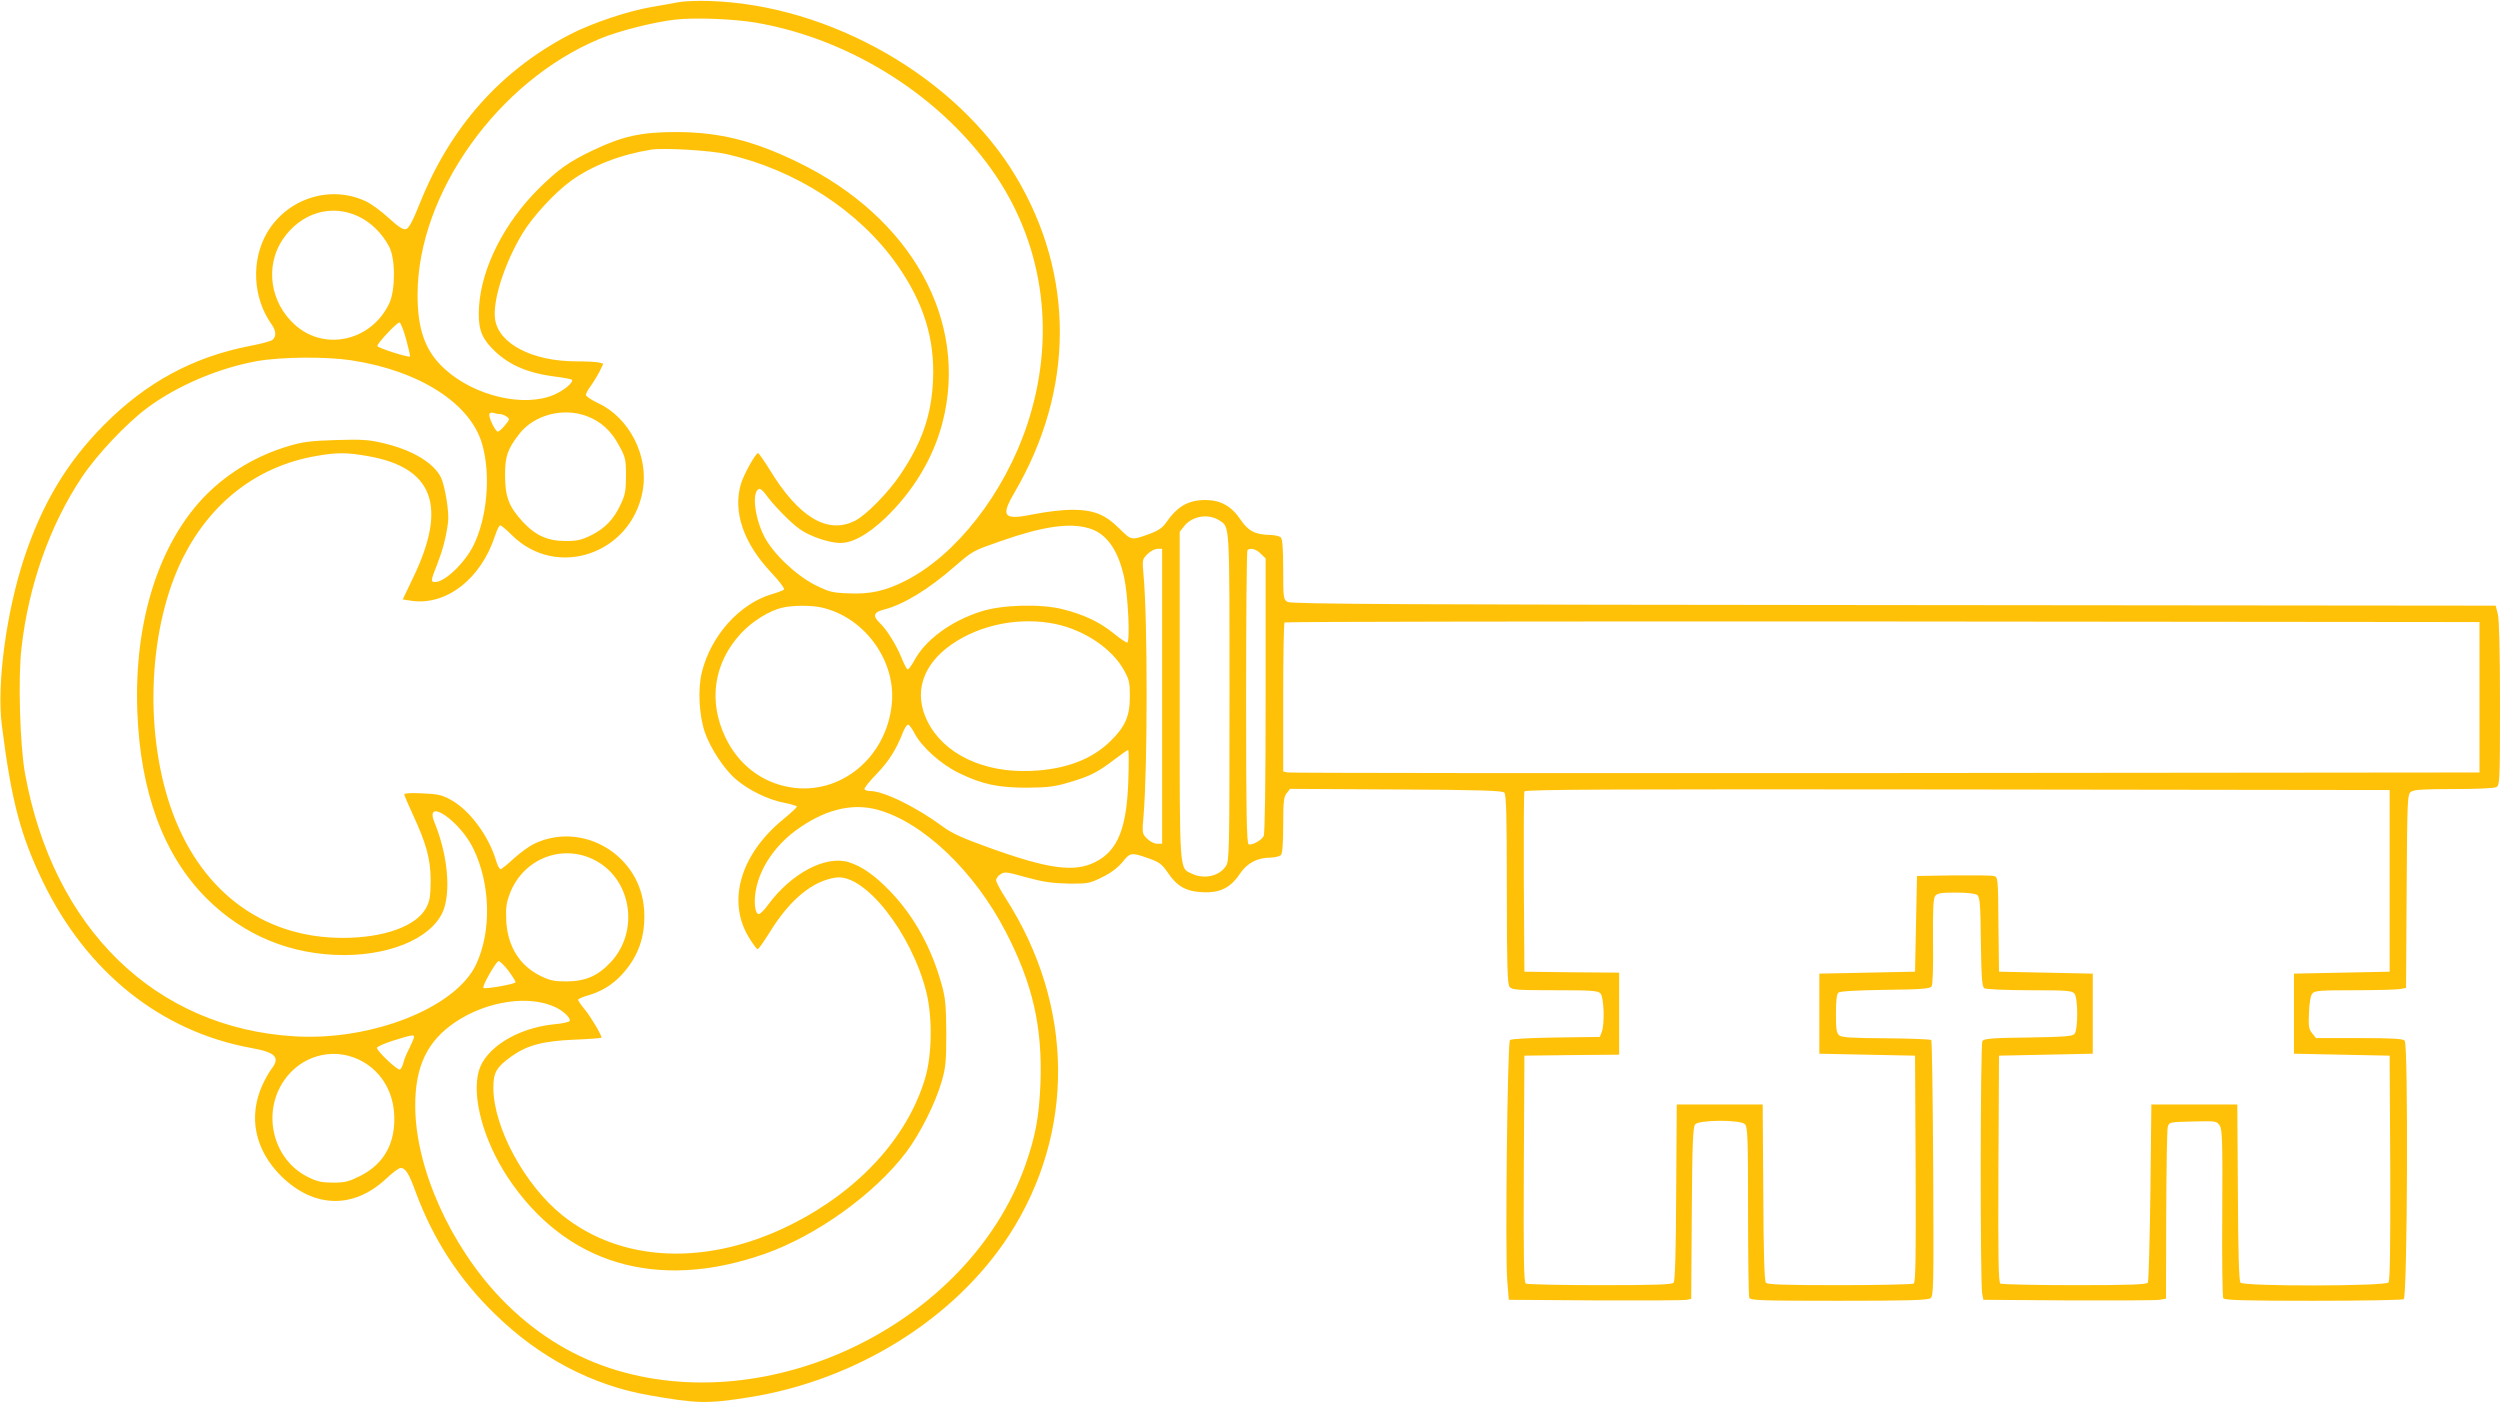 <?xml version="1.0" standalone="no"?>
<!DOCTYPE svg PUBLIC "-//W3C//DTD SVG 20010904//EN"
 "http://www.w3.org/TR/2001/REC-SVG-20010904/DTD/svg10.dtd">
<svg version="1.0" xmlns="http://www.w3.org/2000/svg"
 width="1280pt" height="718pt" viewBox="0 0 1280 718"
 preserveAspectRatio="xMidYMid meet">
<g transform="translate(0,718) scale(0.1,-0.1)"
fill="#ffc107" stroke="none">
<path d="M3475 7169 c-27 -5 -90 -17 -140 -25 -118 -20 -304 -82 -414 -139
-356 -184 -614 -473 -771 -865 -38 -95 -57 -129 -71 -133 -15 -4 -39 11 -89
57 -38 35 -90 73 -116 85 -182 86 -403 16 -507 -161 -82 -141 -73 -333 23
-468 24 -33 26 -63 5 -80 -8 -7 -60 -21 -115 -31 -291 -57 -529 -185 -746
-403 -190 -191 -316 -401 -409 -679 -92 -277 -142 -647 -116 -857 49 -390 96
-567 211 -805 225 -464 605 -767 1068 -851 123 -22 148 -48 102 -107 -11 -14
-32 -51 -46 -81 -74 -163 -40 -332 95 -467 167 -165 370 -171 538 -14 32 30
65 55 74 55 25 0 43 -28 78 -125 89 -240 221 -444 403 -621 227 -223 498 -366
788 -417 250 -44 299 -45 510 -12 550 86 1057 401 1336 830 341 526 335 1177
-17 1726 -27 42 -49 83 -49 92 0 9 10 23 23 31 20 14 32 12 132 -16 87 -24
132 -30 215 -32 100 -1 109 1 172 32 45 22 80 48 105 78 41 51 44 51 143 16
45 -16 61 -29 87 -67 48 -72 94 -99 178 -103 91 -5 145 22 193 94 37 55 89 83
158 83 22 1 45 6 52 13 8 8 12 57 12 154 0 120 3 145 18 163 l17 22 542 -3
c429 -2 545 -6 555 -16 10 -10 13 -113 13 -496 0 -395 3 -486 14 -499 12 -15
41 -17 232 -17 184 0 220 -2 233 -16 18 -18 23 -155 7 -198 l-10 -25 -225 -3
c-132 -2 -229 -7 -235 -13 -13 -13 -25 -1093 -14 -1230 l8 -100 445 -3 c245
-1 455 0 467 3 l22 5 3 439 c2 353 6 441 17 454 19 24 232 25 255 1 14 -14 16
-68 16 -444 0 -236 3 -435 6 -444 5 -14 55 -16 458 -16 351 0 456 3 470 13 16
12 17 54 14 664 -2 358 -6 655 -10 658 -4 4 -108 8 -231 9 -174 1 -228 4 -240
15 -14 11 -17 32 -17 111 0 67 4 101 13 108 7 7 100 12 240 14 189 2 229 6
237 18 6 9 9 109 7 231 -1 171 1 219 12 233 11 13 32 16 105 16 58 0 98 -5
109 -12 14 -11 17 -43 19 -241 3 -189 6 -229 18 -237 8 -5 112 -10 231 -10
189 0 218 -2 230 -17 19 -22 19 -184 1 -206 -11 -13 -49 -16 -238 -19 -186 -2
-226 -6 -234 -18 -11 -17 -12 -1246 -1 -1295 l6 -30 435 -3 c239 -1 450 0 468
3 l32 6 1 427 c1 235 4 438 8 452 7 25 8 25 129 28 118 3 122 2 137 -21 13
-21 15 -78 13 -448 -2 -233 1 -430 5 -436 6 -10 109 -13 460 -13 249 0 458 4
464 8 19 12 24 1305 5 1324 -10 10 -66 13 -233 13 l-221 0 -20 25 c-17 21 -19
36 -16 106 2 49 8 87 17 97 12 15 40 17 216 17 111 0 216 3 233 6 l31 6 3 495
c3 476 4 495 22 509 16 11 63 14 219 14 117 0 206 4 218 10 18 10 19 26 19
426 0 271 -4 430 -11 459 l-11 44 -3082 3 c-2487 2 -3085 5 -3103 16 -22 12
-23 18 -23 165 0 106 -4 157 -12 165 -7 7 -30 12 -52 13 -79 1 -115 20 -154
78 -47 70 -103 101 -181 101 -89 -1 -143 -32 -203 -119 -16 -23 -40 -39 -78
-53 -99 -36 -96 -36 -159 26 -74 73 -132 96 -244 96 -46 0 -129 -10 -190 -22
-159 -33 -176 -15 -103 110 307 524 310 1111 8 1617 -303 509 -954 882 -1572
900 -58 2 -127 -1 -155 -6z m395 -105 c491 -84 962 -386 1231 -787 248 -371
305 -829 158 -1272 -117 -351 -364 -668 -624 -799 -102 -52 -181 -69 -291 -64
-84 3 -100 8 -171 43 -100 51 -217 163 -261 250 -50 100 -63 230 -25 242 6 2
21 -11 34 -29 37 -52 130 -148 175 -178 52 -37 151 -70 207 -70 62 0 138 42
226 124 147 140 250 311 297 494 134 521 -160 1049 -740 1331 -228 111 -402
154 -621 155 -182 0 -278 -21 -430 -94 -122 -58 -177 -97 -278 -197 -174 -173
-290 -401 -304 -598 -7 -104 7 -155 59 -211 81 -88 182 -134 336 -153 41 -5
76 -12 80 -15 11 -12 -40 -55 -91 -77 -153 -66 -404 -8 -557 129 -102 91 -143
203 -142 387 2 515 412 1090 932 1306 97 41 282 87 390 99 105 11 297 3 410
-16z m-150 -673 c354 -80 678 -290 872 -565 137 -195 195 -381 185 -594 -8
-179 -57 -319 -168 -483 -60 -90 -175 -207 -231 -235 -141 -72 -290 18 -439
264 -28 45 -54 82 -58 82 -12 0 -72 -107 -87 -156 -43 -143 12 -304 155 -456
41 -43 70 -82 65 -87 -5 -4 -34 -15 -65 -24 -164 -50 -308 -211 -355 -397 -22
-86 -15 -222 15 -310 29 -82 98 -188 159 -240 64 -55 165 -105 246 -120 36 -7
66 -16 66 -20 0 -4 -32 -34 -70 -65 -221 -181 -290 -423 -173 -609 19 -31 38
-56 42 -56 5 0 32 39 62 87 102 166 220 264 340 280 147 20 386 -284 462 -587
32 -130 29 -324 -7 -443 -91 -302 -339 -573 -684 -746 -428 -215 -869 -197
-1173 47 -193 155 -352 449 -353 652 0 79 15 105 92 161 82 58 161 79 325 86
75 3 137 8 137 10 0 14 -55 107 -84 142 -20 24 -36 47 -36 52 0 4 19 13 42 20
71 19 131 54 180 107 86 92 124 199 116 331 -16 282 -314 461 -565 340 -24
-12 -71 -46 -103 -75 -32 -30 -62 -54 -67 -54 -6 0 -16 19 -23 43 -38 128
-136 260 -232 312 -45 25 -67 30 -145 33 -57 3 -93 1 -93 -5 0 -6 20 -52 44
-104 69 -149 91 -228 91 -339 -1 -79 -4 -102 -23 -138 -50 -94 -217 -154 -427
-154 -417 0 -741 249 -885 680 -134 402 -106 920 67 1267 144 285 382 468 680
520 107 19 158 19 265 0 336 -58 410 -255 234 -621 l-54 -113 44 -7 c179 -26
357 112 429 334 9 28 21 52 26 52 6 0 32 -22 59 -49 229 -229 614 -98 671 228
31 177 -69 373 -229 447 -34 16 -62 35 -62 42 0 7 11 28 24 45 13 18 33 51 45
73 l20 42 -22 6 c-12 3 -65 6 -118 6 -223 0 -396 90 -414 215 -14 92 46 283
139 438 51 86 168 213 252 273 108 77 252 133 409 158 65 10 302 -4 385 -23z
m-1885 -319 c65 -31 121 -86 157 -154 33 -61 33 -220 2 -289 -90 -194 -331
-250 -484 -112 -128 115 -154 301 -62 438 92 135 248 183 387 117z m244 -628
c13 -47 22 -87 20 -89 -7 -7 -163 43 -167 53 -3 11 97 119 113 121 6 0 21 -38
34 -85z m-279 -109 c348 -53 610 -221 669 -430 45 -158 25 -379 -46 -520 -46
-90 -146 -185 -195 -185 -24 0 -23 7 11 92 28 73 45 136 55 214 7 50 -16 189
-37 231 -39 75 -146 139 -294 174 -76 18 -109 20 -243 16 -130 -4 -169 -9
-243 -31 -161 -48 -304 -133 -418 -246 -243 -243 -373 -647 -356 -1110 15
-417 135 -741 356 -961 191 -190 433 -289 705 -289 260 1 470 102 512 246 31
108 11 281 -51 432 -55 134 127 13 198 -132 88 -180 95 -422 15 -593 -103
-222 -534 -393 -930 -369 -714 43 -1236 552 -1380 1346 -26 145 -36 488 -18
642 36 320 145 628 308 873 78 117 225 273 335 356 155 115 365 204 562 240
126 22 355 24 485 4z m759 -275 c9 0 25 -6 35 -13 17 -12 16 -15 -9 -45 -15
-18 -31 -32 -36 -32 -13 0 -51 79 -43 91 3 6 13 8 21 5 8 -3 22 -6 32 -6z
m444 -10 c73 -27 127 -76 167 -152 32 -58 35 -70 35 -153 0 -76 -4 -98 -26
-145 -36 -78 -80 -124 -151 -160 -51 -25 -73 -30 -132 -30 -91 0 -154 28 -219
98 -71 77 -91 128 -91 237 -1 95 12 135 71 211 75 99 224 139 346 94z m3241
-535 c53 -35 51 -4 51 -904 0 -794 -1 -838 -18 -865 -34 -52 -111 -69 -173
-40 -67 32 -64 -14 -64 912 l0 839 22 28 c42 54 125 67 182 30z m-668 -40 c89
-26 149 -110 180 -253 20 -92 31 -332 15 -332 -6 0 -37 21 -69 47 -71 58 -153
97 -262 124 -112 28 -307 23 -415 -11 -156 -49 -289 -147 -345 -254 -14 -25
-29 -45 -33 -43 -5 1 -19 28 -31 59 -28 68 -76 145 -111 178 -38 36 -33 56 21
69 98 25 226 102 360 219 98 84 91 80 239 132 214 75 352 95 451 65z m374
-860 l0 -755 -25 0 c-15 0 -38 12 -52 26 -25 25 -26 28 -18 117 21 254 21
1004 0 1232 -7 78 -7 81 20 108 15 15 38 27 51 27 l24 0 0 -755z m505 730 l25
-24 0 -701 c0 -462 -4 -708 -10 -721 -12 -22 -60 -48 -77 -42 -10 4 -13 163
-13 752 0 411 3 751 7 754 14 14 45 6 68 -18z m-2246 -276 c218 -50 380 -273
357 -494 -28 -275 -264 -468 -519 -426 -147 24 -267 117 -333 256 -89 186 -59
382 79 531 58 63 145 117 213 133 53 12 150 13 203 0z m1196 -84 c149 -32 289
-126 350 -237 26 -46 30 -63 30 -133 0 -102 -24 -156 -100 -230 -96 -94 -229
-144 -405 -152 -245 -11 -449 87 -532 255 -71 144 -26 287 122 391 148 104
353 144 535 106z m7290 -375 l0 -385 -3040 -3 c-1672 -1 -3050 0 -3062 3 l-23
5 0 379 c0 208 3 381 7 384 3 4 1381 6 3062 5 l3056 -3 0 -385z m-8014 -182
c36 -71 137 -162 231 -207 118 -57 198 -74 348 -74 105 1 139 5 213 27 109 32
147 52 231 116 36 27 68 50 72 50 4 0 4 -71 1 -157 -8 -244 -54 -358 -168
-416 -107 -55 -241 -37 -548 74 -133 48 -187 72 -234 107 -135 100 -303 182
-372 182 -13 0 -26 4 -29 9 -3 5 25 40 62 78 63 65 102 127 136 216 8 20 20
37 25 37 6 0 20 -19 32 -42z m7554 -758 l0 -465 -245 -5 -245 -5 0 -205 0
-205 245 -5 245 -5 3 -574 c1 -415 -1 -578 -9 -587 -17 -20 -741 -21 -758 -1
-7 10 -12 152 -13 463 l-3 449 -220 0 -220 0 -5 -450 c-3 -247 -9 -456 -13
-462 -6 -10 -92 -13 -375 -13 -202 0 -373 4 -380 8 -10 7 -12 131 -10 588 l3
579 240 5 240 5 0 205 0 205 -240 5 -240 5 -3 242 c-2 242 -2 243 -25 248 -12
3 -105 4 -207 3 l-185 -3 -5 -245 -5 -245 -245 -5 -245 -5 0 -205 0 -205 245
-5 245 -5 3 -579 c2 -457 0 -581 -10 -588 -7 -4 -178 -8 -379 -8 -294 0 -369
3 -378 13 -7 10 -12 152 -13 463 l-3 449 -220 0 -220 0 -3 -449 c-1 -311 -6
-453 -13 -463 -9 -10 -84 -13 -378 -13 -201 0 -372 4 -379 8 -10 7 -12 131
-10 588 l3 579 243 3 242 2 0 210 0 210 -242 2 -243 3 -3 455 c-1 250 0 461 3
468 3 10 452 12 2217 10 l2213 -3 0 -465z m-7745 365 c233 -62 498 -314 659
-625 139 -268 189 -488 178 -780 -7 -169 -25 -266 -77 -415 -289 -812 -1310
-1310 -2130 -1039 -207 69 -392 187 -553 354 -260 269 -440 670 -441 985 -1
205 61 335 207 433 164 109 383 140 517 72 41 -21 74 -55 66 -68 -3 -5 -38
-13 -77 -16 -190 -19 -355 -121 -388 -241 -36 -132 24 -353 148 -542 295 -446
765 -586 1316 -393 267 94 563 307 725 521 72 96 150 252 182 364 20 69 23
103 23 245 -1 139 -4 178 -23 247 -51 186 -139 348 -260 475 -82 86 -149 133
-218 154 -118 35 -292 -57 -411 -218 -19 -27 -41 -48 -48 -48 -20 0 -27 65
-14 128 22 111 97 221 202 299 144 106 285 143 417 108z m-1439 -262 c183 -99
222 -359 79 -516 -67 -73 -130 -101 -230 -102 -62 0 -85 5 -132 28 -108 53
-169 152 -176 282 -3 65 0 91 18 139 69 182 274 260 441 169z m-448 -563 c20
-27 37 -54 37 -59 0 -9 -157 -37 -165 -29 -8 8 66 138 78 137 7 0 29 -22 50
-49z m-483 -339 c0 -5 -11 -31 -24 -58 -14 -26 -28 -60 -31 -76 -4 -15 -12
-30 -17 -33 -11 -7 -118 94 -118 111 0 6 37 22 83 37 93 29 107 32 107 19z
m-285 -115 c107 -50 175 -153 183 -277 9 -148 -49 -256 -172 -319 -60 -30 -79
-35 -140 -35 -57 0 -82 5 -128 28 -179 88 -239 324 -125 493 86 127 245 173
382 110z"/>
</g>
</svg>
